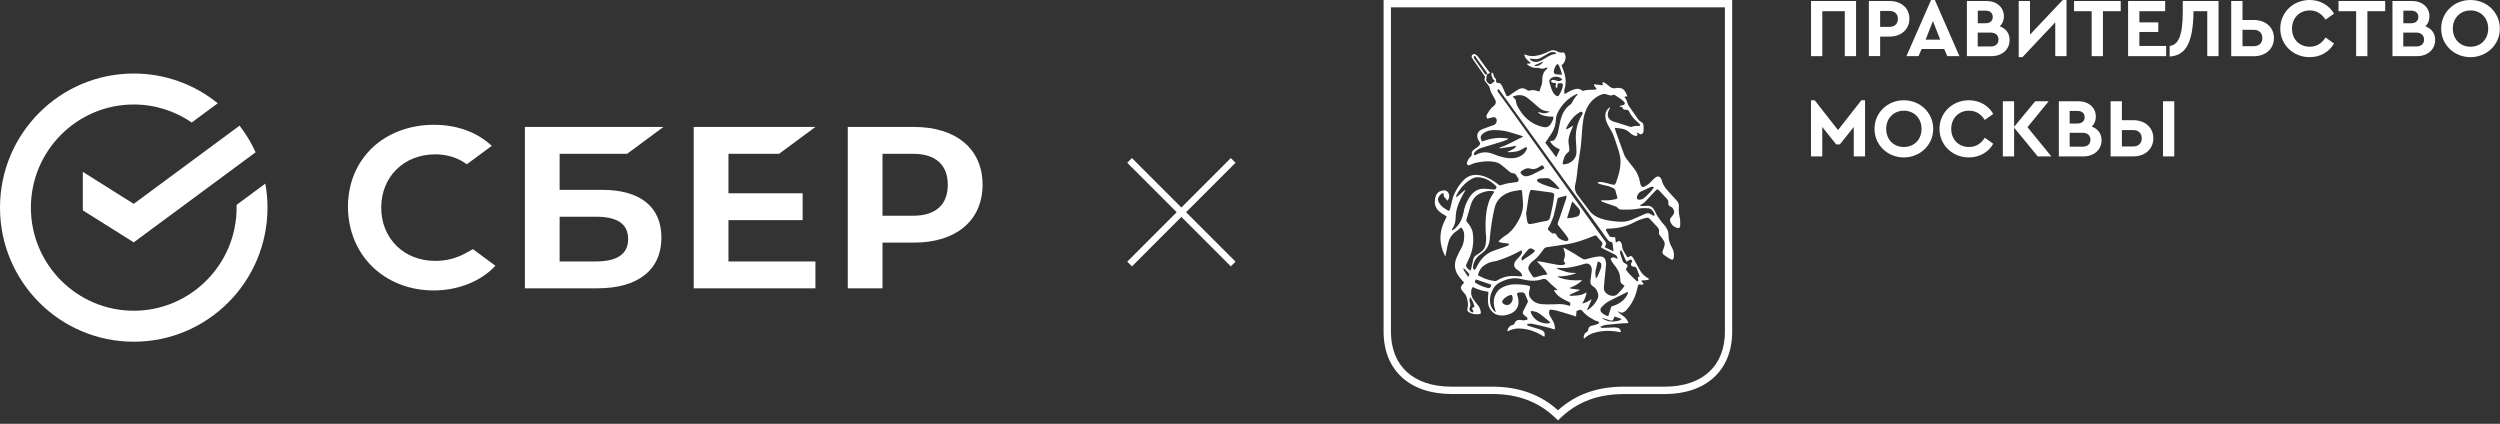 <svg width="407" height="69" viewBox="0 0 407 69" fill="none" xmlns="http://www.w3.org/2000/svg">
<rect x="0" y="0" width="407" height="69" fill="#333333" stroke="none"/>
<path d="M302.167 9.141H300.331V1.823H296.672V9.141H294.836V0.163H302.167V9.141Z" fill="white"/>
<path d="M310.851 3.055C310.851 4.778 309.506 5.96 307.62 5.96H306.086V9.129H304.25V0.163H307.62C309.506 0.163 310.851 1.307 310.851 3.055ZM306.086 1.785V4.375H307.62C308.475 4.375 308.978 3.847 308.978 3.068C308.978 2.288 308.475 1.785 307.62 1.785H306.086Z" fill="white"/>
<path d="M316.516 7.972H312.844L312.341 9.141H310.367L314.378 0H314.995L318.993 9.141H317.019L316.516 7.972ZM314.68 3.433L313.486 6.463H315.875L314.68 3.433Z" fill="white"/>
<path d="M327.165 6.5C327.165 8.047 325.957 9.141 324.21 9.141H320.211V0.163H323.392C325.052 0.163 326.234 1.182 326.234 2.665C326.234 3.332 325.995 3.872 325.568 4.287C326.548 4.64 327.165 5.407 327.165 6.5ZM321.984 1.735V3.784H323.254C324.021 3.784 324.423 3.357 324.423 2.753C324.423 2.15 324.021 1.735 323.254 1.735H321.984ZM325.354 6.438C325.354 5.746 324.876 5.306 324.071 5.306H321.971V7.569H324.071C324.876 7.569 325.354 7.142 325.354 6.438Z" fill="white"/>
<path d="M336.432 0V9.141H334.596V3.634L329.252 9.305H328.648V0.163H330.484V5.633L335.816 0L336.432 0Z" fill="white"/>
<path d="M345.239 1.823H342.359V9.141H340.523V1.823H337.656V0.163H345.251V1.823H345.239Z" fill="white"/>
<path d="M352.489 1.823H348.289V3.646H351.37V5.205H348.289V7.481H352.652V9.141H346.453V0.163H352.489V1.823Z" fill="white"/>
<path d="M361.178 0.163V9.141H359.342V1.823H357.104C357.054 7.594 355.482 9.04 353.219 9.204V7.481C354.665 7.305 355.356 5.759 355.356 1.823V0.163H361.191H361.178Z" fill="white"/>
<path d="M365.078 3.256H366.914C368.85 3.256 370.196 4.451 370.196 6.199C370.196 7.947 368.85 9.154 366.914 9.154H363.242V0.163H365.078V3.244V3.256ZM365.078 4.853V7.519H366.914C367.807 7.519 368.31 6.978 368.31 6.199C368.31 5.419 367.807 4.853 366.914 4.853H365.078Z" fill="white"/>
<path d="M379.978 2.226L378.595 3.206C377.992 2.251 377.149 1.698 376.03 1.698C374.358 1.698 373.138 2.917 373.138 4.665C373.138 6.413 374.358 7.607 376.03 7.607C377.162 7.607 378.004 7.054 378.595 6.099L379.978 7.079C379.199 8.45 377.753 9.305 376.005 9.305C373.339 9.305 371.227 7.293 371.227 4.652C371.227 2.012 373.339 0 376.017 0C377.74 0 379.186 0.855 379.978 2.226Z" fill="white"/>
<path d="M388.293 1.823H385.414V9.141H383.578V1.823H380.711V0.163H388.306V1.823H388.293Z" fill="white"/>
<path d="M396.446 6.5C396.446 8.047 395.239 9.141 393.491 9.141H389.492V0.163H392.673C394.333 0.163 395.515 1.182 395.515 2.665C395.515 3.332 395.276 3.872 394.849 4.287C395.83 4.64 396.446 5.407 396.446 6.5ZM391.265 1.735V3.784H392.535C393.302 3.784 393.705 3.357 393.705 2.753C393.705 2.15 393.302 1.735 392.535 1.735H391.265ZM394.635 6.438C394.635 5.746 394.157 5.306 393.352 5.306H391.253V7.569H393.352C394.157 7.569 394.635 7.142 394.635 6.438Z" fill="white"/>
<path d="M406.978 4.652C406.978 7.293 404.828 9.305 402.188 9.305C399.547 9.305 397.422 7.293 397.422 4.652C397.422 2.012 399.547 0 402.188 0C404.828 0 406.978 2.012 406.978 4.652ZM399.321 4.652C399.321 6.388 400.528 7.607 402.2 7.607C403.872 7.607 405.08 6.4 405.08 4.652C405.08 2.905 403.847 1.698 402.2 1.698C400.553 1.698 399.321 2.917 399.321 4.652Z" fill="white"/>
<path d="M303.63 16.323V25.464H301.794V20.673L299.531 23.503H298.927L296.664 20.673V25.464H294.828V16.323H295.432L299.229 21.176L303.027 16.323H303.63Z" fill="white"/>
<path d="M314.728 20.975C314.728 23.616 312.578 25.628 309.938 25.628C307.297 25.628 305.172 23.616 305.172 20.975C305.172 18.335 307.297 16.323 309.938 16.323C312.578 16.323 314.728 18.335 314.728 20.975ZM307.071 20.975C307.071 22.71 308.278 23.93 309.95 23.93C311.622 23.93 312.83 22.723 312.83 20.975C312.83 19.227 311.585 18.02 309.95 18.02C308.315 18.02 307.071 19.24 307.071 20.975Z" fill="white"/>
<path d="M324.502 18.548L323.119 19.529C322.515 18.573 321.672 18.02 320.553 18.02C318.881 18.02 317.661 19.24 317.661 20.988C317.661 22.736 318.881 23.93 320.553 23.93C321.685 23.93 322.528 23.377 323.119 22.421L324.502 23.402C323.722 24.773 322.276 25.628 320.528 25.628C317.862 25.628 315.75 23.616 315.75 20.975C315.75 18.335 317.862 16.323 320.541 16.323C322.263 16.323 323.709 17.178 324.502 18.548Z" fill="white"/>
<path d="M331.746 25.463L327.898 20.785V25.463H326.062V16.485H327.898V20.647L331.331 16.485H333.519L330.074 20.71L333.959 25.463H331.746Z" fill="white"/>
<path d="M342.133 22.822C342.133 24.369 340.926 25.463 339.178 25.463H335.18V16.485H338.361C340.021 16.485 341.203 17.503 341.203 18.987C341.203 19.654 340.964 20.194 340.536 20.609C341.517 20.961 342.133 21.728 342.133 22.822ZM336.94 18.057V20.106H338.21C338.977 20.106 339.379 19.679 339.379 19.075C339.379 18.472 338.977 18.057 338.21 18.057H336.94ZM340.323 22.747C340.323 22.055 339.845 21.615 339.04 21.615H336.94V23.878H339.04C339.845 23.878 340.323 23.451 340.323 22.747Z" fill="white"/>
<path d="M345.445 19.566H347.281C349.217 19.566 350.563 20.76 350.563 22.508C350.563 24.256 349.217 25.463 347.281 25.463H343.609V16.485H345.445V19.566ZM345.445 21.175V23.841H347.281C348.174 23.841 348.677 23.3 348.677 22.52C348.677 21.741 348.174 21.175 347.281 21.175H345.445ZM353.971 25.463H352.135V16.485H353.971V25.463Z" fill="white"/>
<path d="M225.25 53.994C225.25 60.256 229.488 64.141 236.29 64.141H242.892C247.054 64.141 250.386 65.374 253.089 67.913L253.643 68.442L254.196 67.913C256.874 65.386 260.206 64.154 264.381 64.154H270.995C277.785 64.154 281.998 60.268 281.998 54.006V0H225.25V53.994ZM226.445 1.195H280.816V53.994C280.816 59.602 277.144 62.947 271.008 62.947H264.394C260.03 62.947 256.51 64.204 253.643 66.794C250.763 64.204 247.242 62.947 242.892 62.947H236.29C230.129 62.947 226.445 59.602 226.445 53.994V1.195Z" fill="white"/>
<path d="M273.557 35.873C273.406 35.144 273.23 34.414 273.318 33.66C273.369 33.207 273.192 32.88 272.891 32.566C272.438 32.088 271.985 31.598 271.545 31.095C271.105 30.592 270.703 30.076 270.552 29.397C270.527 29.284 270.476 29.184 270.426 29.083C270.225 28.731 269.923 28.63 269.584 28.844C269.332 29.008 269.106 29.234 268.905 29.46C268.565 29.863 268.175 30.164 267.71 30.378C267.433 30.504 267.27 30.454 267.132 30.164C267.069 30.014 267.019 29.85 266.993 29.674C266.855 28.869 266.553 28.14 266.063 27.474C265.849 27.197 265.61 26.933 265.409 26.644C265.044 26.141 264.592 25.713 264.391 25.11C263.976 23.928 263.535 22.758 263.108 21.576C263.02 21.35 262.957 21.111 262.869 20.809C263.171 20.834 263.397 20.847 263.623 20.885C264.139 20.96 264.655 21.048 265.082 21.388C265.296 21.551 265.484 21.752 265.698 21.891C265.874 22.004 266.063 22.092 266.264 22.13C266.365 22.155 266.516 22.092 266.591 22.004C266.629 21.966 266.541 21.815 266.503 21.715C266.49 21.664 266.465 21.627 266.453 21.576C266.604 21.601 266.704 21.664 266.805 21.74C267.056 21.916 267.232 21.916 267.433 21.689C267.534 21.576 267.572 21.388 267.584 21.237C267.597 20.973 267.572 20.709 267.559 20.445C267.547 20.168 267.433 19.967 267.169 19.841C267.006 19.753 266.842 19.615 266.729 19.464C266.189 18.722 265.673 17.967 265.158 17.213C265.07 17.075 264.982 16.924 264.944 16.76C264.856 16.446 264.768 16.144 264.516 15.905C264.491 15.88 264.491 15.805 264.479 15.742C264.629 15.717 264.768 15.704 264.944 15.679C264.793 15.364 264.692 15.063 264.516 14.811C264.391 14.623 264.177 14.447 263.976 14.384C263.712 14.308 263.41 14.283 263.146 14.333C262.618 14.459 262.228 14.296 261.851 13.931C261.637 13.73 261.385 13.579 261.134 13.415C261.083 13.378 260.983 13.39 260.882 13.39C260.907 13.566 260.92 13.692 260.945 13.893C260.442 13.831 259.977 13.768 259.499 13.717C259.474 14.095 259.851 14.208 259.927 14.535C259.788 14.56 259.675 14.598 259.562 14.598C258.958 14.623 258.355 14.598 257.764 14.774C257.676 14.799 257.55 14.736 257.462 14.673C257.173 14.459 256.859 14.409 256.506 14.497C255.978 14.623 255.501 14.849 255.048 15.138C254.96 15.188 254.859 15.226 254.683 15.302C254.683 15 254.633 14.761 254.683 14.572C254.985 13.654 254.935 12.736 254.658 11.831C254.545 11.441 254.369 11.077 254.218 10.674C254.243 10.637 254.281 10.574 254.331 10.536C254.708 10.222 254.859 9.794 254.884 9.341C254.897 9.103 254.796 8.838 254.683 8.637C254.583 8.449 254.344 8.587 254.168 8.562C253.979 8.537 253.765 8.512 253.614 8.411C253.124 8.109 252.634 8.109 252.131 8.373C251.502 8.7 250.848 8.952 250.144 9.065C249.628 9.153 249.113 9.178 248.597 8.989C248.459 8.939 248.321 8.914 248.132 8.864C248.295 9.53 248.736 9.895 249.201 10.222C249.05 10.498 248.773 10.222 248.622 10.398C248.622 10.435 248.622 10.473 248.622 10.486C249.063 10.863 249.565 11.089 250.169 11.052C250.307 11.052 250.446 11.052 250.571 11.089C250.924 11.203 251.25 11.24 251.59 11.064C251.703 11.014 251.816 10.951 251.917 11.039C251.917 11.077 251.929 11.089 251.917 11.102C251.892 11.14 251.879 11.177 251.854 11.203C251.263 11.668 251.074 12.309 251.074 13.038C251.074 13.415 251.037 13.793 250.848 14.145C250.785 14.283 250.773 14.447 250.722 14.585C250.697 14.685 250.659 14.786 250.609 14.899C250.307 14.824 250.031 14.723 249.767 14.685C249.578 14.66 249.364 14.648 249.188 14.711C248.949 14.799 248.773 14.774 248.56 14.623C248.119 14.321 247.642 14.283 247.164 14.572C246.862 14.748 246.573 14.962 246.284 15.151C246.057 15.302 245.856 15.478 245.63 15.603C245.479 15.691 245.29 15.717 245.202 15.503C245.014 15.088 244.838 14.66 244.649 14.233C244.485 13.881 244.36 13.478 243.844 13.504C243.643 13.504 243.555 13.365 243.555 13.164C243.555 13.051 243.58 12.9 243.517 12.85C243.253 12.636 243.178 12.347 243.102 12.045C243.065 11.894 242.977 11.793 242.826 11.856C242.826 12.032 242.813 12.196 242.813 12.259C242.914 12.51 242.977 12.699 243.065 12.925C243.052 12.925 243.102 12.925 243.153 12.95C243.341 13.013 243.366 13.164 243.241 13.277C243.09 13.441 242.901 13.579 242.713 13.68C242.637 13.717 242.436 13.68 242.373 13.617C242.134 13.365 241.782 13.139 242.021 12.686C241.933 12.259 242.134 12.032 242.524 11.907C242.536 11.907 242.549 11.856 242.562 11.844C242.436 11.68 242.298 11.517 242.172 11.353C241.656 10.649 241.153 9.932 240.625 9.228C240.525 9.09 240.374 8.964 240.223 8.864C240.034 8.75 239.808 8.801 239.682 8.939C239.531 9.103 239.569 9.279 239.657 9.442C239.72 9.568 239.808 9.681 239.883 9.794C240.462 10.624 241.04 11.454 241.631 12.284C241.719 12.41 241.82 12.548 241.732 12.699C241.593 12.925 241.681 13.101 241.82 13.277C241.958 13.453 242.122 13.617 242.247 13.805C242.373 13.994 242.524 14.183 242.549 14.384C242.625 14.836 242.838 15.201 243.052 15.578C243.178 15.78 243.291 15.993 243.404 16.207C243.605 16.584 243.555 16.911 243.241 17.2C243.052 17.376 242.838 17.527 242.687 17.716C242.461 18.005 242.26 18.307 242.084 18.621C241.971 18.822 241.92 19.074 242.147 19.313C242.411 19.25 242.687 19.2 242.951 19.112C243.379 18.961 243.744 19.275 243.656 19.753C243.605 20.042 243.454 20.281 243.153 20.382C243.002 20.432 242.851 20.457 242.713 20.52C242.197 20.709 241.681 20.885 241.178 21.098C240.386 21.451 240.349 22.368 240.738 22.884C241.078 23.324 241.015 23.563 240.575 23.915C240.374 24.078 240.16 24.204 239.959 24.355C239.72 24.531 239.556 24.758 239.607 25.072C239.632 25.261 239.544 25.386 239.406 25.512C239.141 25.751 238.965 26.053 238.852 26.392C238.789 26.568 238.802 26.719 238.94 26.857C239.079 26.983 239.204 26.895 239.33 26.845C239.632 26.732 239.921 26.568 240.235 26.505C240.99 26.354 241.757 26.229 242.536 26.266C243.178 26.304 243.806 26.392 244.335 26.782C244.737 27.084 245.114 27.423 245.504 27.75C245.667 27.889 245.818 28.039 246.007 28.127C246.221 28.228 246.497 28.19 246.673 28.316C246.849 28.442 246.937 28.706 247.063 28.894L247.088 28.92C247.264 29.07 247.252 29.272 247.189 29.46C247.139 29.649 246.963 29.624 246.812 29.649C245.982 29.75 245.165 29.863 244.372 30.139C244.221 30.19 244.108 30.177 243.983 30.076C243.781 29.913 243.568 29.75 243.341 29.599C242.474 29.008 241.543 28.555 240.462 28.48C239.682 28.429 238.991 28.668 238.412 29.196C237.708 29.837 237.23 30.617 236.815 31.46C236.614 31.862 236.476 32.289 236.388 32.73C236.3 33.182 236.174 33.635 236.048 34.075C235.973 34.327 235.872 34.377 235.684 34.251C235.206 33.949 234.715 33.685 234.388 33.182C233.986 32.553 233.973 32.227 234.602 31.598C234.69 31.51 234.828 31.472 234.967 31.409C235.067 31.673 234.967 31.937 235.181 32.126C235.357 32.277 235.482 32.491 235.621 32.679C236.111 32.214 236.01 31.346 235.457 31.07C235.344 31.02 235.206 30.982 235.093 30.994C234.388 31.057 233.911 31.296 233.697 32.076C233.445 33.006 233.596 33.874 234.414 34.515C234.678 34.729 234.967 34.892 235.256 35.068C235.533 35.219 235.545 35.244 235.407 35.521C235.382 35.584 235.331 35.647 235.306 35.71C234.439 37.332 234.237 39.017 234.866 40.764C234.979 41.079 235.13 41.393 235.294 41.783C235.445 41.041 235.57 40.412 235.709 39.784C235.897 38.929 236.275 38.199 237.029 37.696C237.268 37.533 237.494 37.332 237.721 37.143C237.771 37.105 237.846 37.08 237.922 37.042C238.161 37.369 238.349 37.709 238.362 38.086C238.412 38.878 238.312 39.658 237.909 40.375C237.633 40.878 237.368 41.393 237.142 41.921C236.664 43.015 236.803 44.072 237.519 45.027C237.771 45.367 238.06 45.656 238.349 46.008C238.249 46.134 238.11 46.285 237.997 46.435C237.783 46.712 237.783 46.964 237.985 47.253C238.073 47.379 238.198 47.479 238.286 47.605C238.437 47.806 238.638 47.995 238.714 48.234C238.915 48.85 239.091 49.466 238.915 50.132C238.84 50.396 238.865 50.673 239.141 50.837C239.657 51.138 240.223 51.214 240.814 51.138C241.078 51.1 241.103 51.038 241.065 50.761C241.015 50.409 240.902 50.082 240.676 49.793C240.399 49.441 240.122 49.089 239.858 48.724C239.431 48.133 239.38 47.291 239.745 46.725C240.55 47.127 241.392 47.379 242.298 47.504C242.298 47.617 242.298 47.693 242.298 47.756C242.235 48.297 242.21 48.85 242.272 49.403C242.348 50.195 242.989 51.013 243.706 51.239C244.536 51.49 245.328 51.352 246.082 50.987C246.849 50.61 247.34 49.856 247.189 48.774C247.139 48.46 247.051 48.158 246.963 47.806C247.139 47.555 247.44 47.617 247.717 47.592C247.994 47.567 248.207 47.693 248.321 47.969C248.446 48.284 248.56 48.598 248.698 48.9C248.773 49.063 248.748 49.177 248.66 49.328C248.421 49.755 248.22 50.208 247.981 50.648C247.843 50.912 247.918 51.113 248.107 51.289C248.245 51.415 248.396 51.503 248.534 51.629C248.773 51.842 248.748 52.044 248.434 52.106C248.17 52.169 247.868 52.169 247.604 52.106C247.114 52.006 246.787 52.157 246.573 52.609C246.51 52.748 246.435 52.873 246.246 52.911C245.806 52.987 245.579 53.301 245.429 53.691C245.403 53.754 245.429 53.842 245.429 53.942C245.617 53.854 245.743 53.791 245.881 53.741C246.787 53.377 247.705 53.439 248.622 53.628C249.578 53.829 250.458 54.231 251.288 54.76C251.326 54.785 251.389 54.785 251.452 54.797C251.54 54.357 251.477 53.993 251.049 53.791C250.936 53.741 250.835 53.666 250.71 53.628C250.131 53.439 249.553 53.276 248.974 53.1C248.811 53.05 248.635 53.037 248.597 52.773C248.949 52.672 249.301 52.672 249.628 52.748C250.509 52.936 251.376 53.163 252.256 53.377C252.52 53.439 252.784 53.553 253.074 53.641C253.099 53.54 253.149 53.465 253.149 53.389C253.099 52.999 253.036 52.609 252.822 52.27C252.659 52.006 252.52 51.729 252.357 51.465C252.156 51.138 252.131 50.811 252.282 50.422C253.023 50.384 253.702 50.66 254.407 50.849C255.123 51.038 255.815 51.289 256.582 51.528C256.607 51.201 256.632 50.912 256.657 50.635C256.771 50.585 256.884 50.547 256.984 50.51C257.374 50.371 257.374 50.371 257.663 50.698C258.154 51.251 258.732 51.679 259.373 51.993C259.436 52.056 259.499 52.106 259.587 52.144C259.65 52.169 259.725 52.182 259.788 52.207C259.914 52.257 260.052 52.295 260.178 52.345C260.379 52.446 260.392 52.597 260.153 52.723C259.914 52.848 259.637 52.936 259.373 52.974C258.87 53.037 258.606 53.263 258.556 53.691C258.531 53.829 258.506 53.955 258.342 54.03C257.953 54.219 257.839 54.558 257.814 54.91C257.814 54.973 257.852 55.036 257.89 55.124C258.041 54.998 258.141 54.91 258.254 54.822C258.996 54.257 259.889 54.03 260.819 53.917C261.788 53.804 262.756 53.879 263.712 54.068C263.762 54.068 263.812 54.068 263.888 54.056C263.837 53.653 263.661 53.389 263.183 53.339C263.058 53.326 262.932 53.288 262.806 53.301C262.203 53.326 261.599 53.351 260.995 53.377C260.832 53.377 260.656 53.427 260.543 53.213C260.845 53.037 261.172 52.924 261.511 52.886C262.404 52.785 263.297 52.71 264.202 52.635C264.479 52.609 264.755 52.622 265.057 52.609C265.057 52.521 265.082 52.433 265.057 52.383C264.881 52.081 264.705 51.779 264.391 51.553C264.152 51.39 263.938 51.188 263.699 51.025C263.548 50.912 263.435 50.786 263.372 50.635C263.435 50.673 263.485 50.711 263.548 50.748C263.934 50.975 264.294 50.933 264.629 50.623C264.629 50.623 264.73 50.522 264.78 50.472C265.711 49.441 266.289 48.246 266.566 46.888C266.604 46.687 266.679 46.498 266.742 46.322C267.056 46.285 267.345 46.461 267.572 46.247C267.547 45.983 267.169 45.958 267.257 45.656C267.672 45.606 268.1 45.694 268.515 45.442C268.439 45.379 268.389 45.342 268.326 45.304C267.76 44.989 267.295 44.562 266.981 43.996C266.629 43.367 266.302 42.739 265.95 42.11C265.686 41.62 265.497 41.582 265.07 41.871C265.057 41.884 265.019 41.871 264.919 41.871C264.73 41.544 264.504 41.192 264.302 40.827C264.164 40.576 264.089 40.324 264.076 40.023C264.076 39.809 263.976 39.583 263.85 39.407C263.712 39.193 263.573 39.193 263.347 39.331C263.271 39.381 263.183 39.419 263.058 39.495C263.02 39.18 262.982 38.916 262.944 38.602C262.756 38.602 262.58 38.602 262.416 38.602C262.228 38.614 262.089 38.539 261.989 38.388C261.825 38.124 261.662 37.86 261.511 37.596C261.385 37.37 261.448 37.256 261.712 37.219C261.763 37.219 261.825 37.219 261.876 37.219C263.359 37.193 264.78 36.879 266.088 36.175C266.654 35.873 267.245 35.659 267.861 35.496C268.112 35.433 268.364 35.408 268.565 35.622C268.993 36.074 269.42 36.527 269.835 36.98C270.036 37.206 270.15 37.47 270.087 37.797C270.036 38.048 270.15 38.25 270.326 38.438C270.514 38.652 270.678 38.916 270.841 39.155C271.042 39.457 271.055 39.784 270.942 40.123C270.866 40.337 270.816 40.551 270.715 40.764C270.577 41.079 270.652 41.33 270.904 41.506C271.256 41.758 271.621 42.009 271.998 42.211C272.287 42.361 272.451 42.248 272.488 41.934C272.551 41.381 272.513 40.84 272.212 40.337C271.834 39.708 271.633 39.029 271.633 38.287C271.633 37.583 271.319 37.03 270.854 36.527C270.489 36.137 270.187 35.697 269.885 35.257C269.684 34.968 269.559 34.628 269.395 34.327C269.118 33.836 268.779 33.446 268.138 33.509C267.848 33.534 267.547 33.534 267.257 33.534C267.182 33.534 267.107 33.484 267.019 33.459C267.019 33.434 267.019 33.396 267.006 33.371C267.559 33.207 267.886 32.78 268.251 32.39C268.678 31.925 269.106 31.46 269.559 31.007C269.785 30.768 269.848 30.781 270.087 30.994C270.162 31.057 270.225 31.133 270.288 31.208C270.627 31.573 270.954 31.937 271.306 32.289C271.52 32.503 271.646 32.717 271.608 33.031C271.57 33.346 271.721 33.559 272.036 33.673C272.149 33.71 272.262 33.798 272.325 33.899C272.664 34.44 272.639 34.729 272.199 35.219C272.161 35.257 272.124 35.307 272.086 35.345C271.822 35.596 271.834 35.886 271.973 36.2C272.174 36.628 272.488 36.929 272.941 37.08C273.306 37.206 273.494 37.13 273.532 36.753C273.57 36.439 273.557 36.099 273.494 35.798L273.557 35.873ZM241.719 11.995C241.178 11.215 240.625 10.423 240.085 9.643C239.984 9.505 239.795 9.304 239.984 9.165C240.21 9.002 240.261 9.316 240.349 9.442C240.877 10.171 241.405 10.901 241.933 11.63C242.021 11.756 242.084 11.907 242.172 12.057C241.933 12.183 241.82 12.133 241.732 11.995H241.719ZM257.198 18.269C257.336 18.181 257.5 18.143 257.613 18.294C257.714 18.42 257.638 18.558 257.563 18.684C256.758 19.967 256.456 21.375 256.557 22.871C256.594 23.488 256.645 24.104 256.645 24.72C256.645 25.625 256.154 26.216 255.362 26.581C255.136 26.681 254.884 26.732 254.633 26.769C254.469 26.794 254.369 26.694 254.407 26.518C254.545 25.877 254.696 25.248 255.249 24.82C255.475 24.644 255.526 24.456 255.488 24.192C255.438 23.877 255.4 23.55 255.362 23.236C255.299 22.758 255.413 22.305 255.551 21.865C255.677 21.438 255.89 21.035 256.054 20.621C256.079 20.57 256.092 20.52 256.117 20.47C255.702 20.608 255.425 20.96 254.96 21.035C254.972 20.935 254.972 20.86 254.998 20.809C255.35 20.105 255.79 19.439 256.343 18.885C256.594 18.646 256.896 18.458 257.185 18.269H257.198ZM256.72 15.289C256.72 15.289 256.771 15.289 256.833 15.314C256.796 15.39 256.771 15.465 256.733 15.515C256.418 15.83 256.18 16.182 255.991 16.584C255.928 16.735 255.827 16.899 255.702 16.987C254.859 17.552 254.394 18.382 254.117 19.313C253.891 20.092 253.803 20.91 253.602 21.702C253.514 22.029 253.35 22.356 253.162 22.645C253.011 22.884 252.722 22.985 252.344 22.947C252.52 23.349 252.772 23.601 253.049 23.814C253.313 24.028 253.64 24.166 253.941 24.343C253.753 24.732 253.564 25.147 253.35 25.6C252.722 24.77 252.131 23.978 251.577 23.236C251.955 22.683 252.294 22.192 252.621 21.677C253.049 20.998 253.275 20.243 253.3 19.439C253.313 19.049 253.426 18.697 253.589 18.345C254.268 16.949 255.337 15.943 256.733 15.277L256.72 15.289ZM252.961 13.478C253.313 13.478 253.363 13.541 253.275 13.881C253.225 14.082 253.174 14.245 253.501 14.308C253.539 14.069 253.564 13.831 253.602 13.592C254.419 13.453 254.557 13.592 254.356 14.308C254.243 14.711 254.054 15.088 253.841 15.453C253.69 15.729 253.552 15.717 253.287 15.541C252.86 15.239 252.684 14.774 252.52 14.308C252.407 14.007 252.357 13.68 252.244 13.378C252.168 13.152 252.244 13.001 252.382 12.85C252.873 12.334 253.866 12.372 254.331 12.925C254.092 13.214 253.715 13.277 253.363 13.126C253.187 13.051 252.998 13.001 252.81 13.001C252.696 13.001 252.583 13.114 252.47 13.177C252.596 13.428 252.759 13.491 252.973 13.491L252.961 13.478ZM253.778 10.637C253.916 10.913 254.017 11.203 254.117 11.492C254.18 11.693 254.231 11.907 254.293 12.171C253.916 12.146 253.64 12.133 253.363 12.108C253.049 12.07 252.923 11.894 252.961 11.58C253.011 11.228 253.137 10.901 253.35 10.611C253.526 10.373 253.64 10.373 253.778 10.637ZM249.842 10.737C249.842 10.737 249.817 10.674 249.804 10.637C250.27 10.435 250.735 10.222 251.25 10.008C250.949 10.536 250.383 10.813 249.842 10.737ZM251.665 9.429C251.213 9.681 250.785 9.983 250.257 10.071C249.867 10.134 249.528 10.021 249.213 9.819C249.151 9.769 249.113 9.681 249.025 9.543C249.314 9.568 249.54 9.58 249.754 9.606C250.182 9.668 250.559 9.593 250.924 9.367C251.351 9.115 251.779 8.864 252.194 8.625C252.508 8.449 252.835 8.424 253.174 8.537C253.237 8.562 253.287 8.625 253.363 8.688C253.313 8.738 253.275 8.788 253.25 8.788C252.646 8.813 252.156 9.14 251.653 9.417L251.665 9.429ZM248.585 15.88C249.075 16.232 249.528 16.634 249.98 17.037C250.408 17.414 250.798 17.817 251.351 17.992C251.628 18.081 251.929 18.106 252.294 18.169C251.955 18.37 251.628 18.458 251.326 18.433C250.999 18.42 250.685 18.294 250.345 18.206C250.622 18.697 251.665 19.036 252.873 18.986C252.873 19.112 252.91 19.262 252.873 19.376C252.747 19.665 252.608 19.967 252.432 20.231C252.131 20.671 251.703 20.797 251.175 20.671C249.188 20.206 247.868 18.948 246.988 17.175C246.9 16.999 246.849 16.811 246.824 16.609C246.787 16.333 246.711 16.094 246.447 15.943C246.384 15.905 246.359 15.817 246.284 15.717C247.126 15.39 247.893 15.39 248.597 15.88H248.585ZM245.743 25.763C244.787 25.688 243.907 25.399 243.027 25.047C242.059 24.669 241.103 24.72 240.185 25.248C240.147 25.273 240.11 25.273 240.059 25.298C239.883 25.11 239.946 24.946 240.085 24.783C240.399 24.418 240.789 24.192 241.241 24.053C242.373 23.714 243.505 23.374 244.624 23.022C244.85 22.947 245.076 22.859 245.29 22.771C245.378 22.733 245.441 22.67 245.592 22.57C244.058 22.305 242.675 22.494 241.292 23.035C240.914 22.393 240.977 22.079 241.543 21.664C242.046 21.3 242.625 21.186 243.215 21.174C244.045 21.174 244.875 21.262 245.68 21.488C246.409 21.702 247.126 21.928 247.855 22.155C247.881 22.155 247.893 22.192 247.931 22.23C247.73 22.469 247.415 22.482 247.176 22.632C246.937 22.783 246.673 22.896 246.422 23.022C246.158 23.161 245.894 23.286 245.63 23.412C245.378 23.538 245.127 23.651 244.863 23.764C244.599 23.865 244.309 23.953 244.045 24.091C244.272 24.204 244.485 24.091 244.699 24.066C244.938 24.028 245.177 24.003 245.416 23.978C245.655 23.94 245.894 23.915 246.12 23.865C246.346 23.827 246.573 23.764 246.824 23.714C246.699 24.116 246.447 24.28 245.429 24.707C245.491 24.745 245.542 24.783 245.579 24.783C246.346 24.758 247.101 24.72 247.78 24.292C247.956 24.179 248.145 24.078 248.333 23.991C248.396 23.965 248.522 23.965 248.56 24.003C248.597 24.053 248.61 24.166 248.585 24.229C248.409 24.657 248.132 25.021 247.755 25.273C247.151 25.675 246.485 25.814 245.755 25.751L245.743 25.763ZM253.715 36.728C254.092 37.193 254.482 37.671 254.847 38.136C254.998 38.338 255.148 38.539 255.274 38.765C255.324 38.866 255.362 39.042 255.299 39.105C255.224 39.193 255.06 39.281 254.947 39.256C254.331 39.13 253.74 38.916 253.426 38.312C253.3 38.074 253.162 37.935 252.86 38.011C252.797 38.023 252.696 37.986 252.634 37.948C252.445 37.797 252.269 37.633 252.093 37.483C251.967 37.37 251.942 37.256 252.03 37.118C252.156 36.917 252.294 36.716 252.382 36.502C252.596 35.999 252.835 35.508 252.973 34.98C253.212 34.088 253.388 33.182 253.602 32.227C254.017 32.113 254.482 31.988 255.023 31.837C254.998 32.038 255.023 32.189 254.972 32.327C254.658 33.27 254.331 34.213 254.017 35.156C253.891 35.508 253.765 35.873 253.64 36.225C253.564 36.414 253.589 36.577 253.715 36.741V36.728ZM255.123 35.508C255.387 34.628 255.664 33.761 255.941 32.818C256.066 32.918 256.142 32.968 256.205 33.031C256.494 33.346 256.796 33.673 257.072 34C257.336 34.301 257.248 34.955 256.934 35.169C256.67 35.345 255.501 35.571 255.111 35.508H255.123ZM247.076 43.971C247.378 44.16 247.629 44.361 247.755 44.7C247.793 44.788 247.793 44.889 247.805 44.989C247.302 44.964 246.849 44.952 246.409 44.939C245.441 44.901 244.548 45.153 243.718 45.668C243.618 45.731 243.48 45.769 243.366 45.757C242.65 45.656 241.958 45.492 241.317 45.166C241.078 45.04 240.839 44.939 240.613 44.826C240.663 44.398 241.015 43.707 241.329 43.443C241.87 42.978 242.474 42.651 243.215 42.563C243.643 42.512 244.058 42.336 244.473 42.198C245.517 41.846 246.51 41.393 247.466 40.852C247.516 40.827 247.566 40.815 247.629 40.802C247.654 40.802 247.679 40.802 247.742 40.815C247.868 41.167 247.642 41.418 247.466 41.67C247.277 41.921 247.038 42.11 246.837 42.349C246.321 42.965 246.397 43.543 247.088 43.971H247.076ZM247.855 41.745C248.119 41.431 248.384 41.129 248.635 40.802C248.974 40.375 249.201 40.324 249.666 40.626C249.729 40.664 249.779 40.714 249.83 40.752C249.842 40.764 249.855 40.802 249.88 40.865C249.339 41.557 248.459 41.833 247.83 42.449C247.642 42.11 247.654 41.972 247.868 41.733L247.855 41.745ZM249.603 36.401C248.811 36.577 248.673 36.502 248.572 35.684C248.534 35.42 248.509 35.156 248.472 34.892C248.459 34.892 248.446 34.892 248.434 34.892C248.572 33.949 248.71 33.006 248.861 32.063C248.912 31.774 248.974 31.485 249.063 31.208C249.138 30.931 249.201 30.894 249.49 30.931C250.509 31.057 251.527 31.195 252.533 31.334C252.634 31.346 252.722 31.397 252.81 31.422C252.973 31.485 253.036 31.585 253.023 31.774C252.898 33.006 252.634 34.213 252.344 35.408C252.269 35.735 252.093 35.898 251.753 35.961C251.037 36.087 250.32 36.238 249.616 36.401H249.603ZM253.69 30.793C252.659 30.479 251.59 30.265 250.622 29.75C250.446 29.661 250.219 29.586 250.232 29.36C250.232 29.121 250.509 29.07 250.685 29.058C251.125 29.008 251.577 29.008 252.03 29.008C252.118 29.008 252.219 29.07 252.294 29.121C252.91 29.548 253.401 30.102 253.891 30.73C253.778 30.768 253.74 30.793 253.702 30.781L253.69 30.793ZM251.037 27.624C250.521 27.889 250.018 28.152 249.49 28.404C249.226 28.53 248.937 28.618 248.648 28.681C248.258 28.769 247.931 28.605 247.667 28.329C247.503 28.152 247.503 28.002 247.679 27.863C248.094 27.536 248.585 27.285 249.113 27.448C249.628 27.612 250.056 27.511 250.471 27.247C250.546 27.197 250.609 27.159 250.685 27.109C251.112 26.82 251.175 26.832 251.439 27.386C251.288 27.474 251.162 27.561 251.024 27.637L251.037 27.624ZM238.224 34.704C238.047 35.76 237.545 36.628 236.74 37.319C236.652 37.395 236.539 37.445 236.451 37.495C236.425 37.47 236.4 37.432 236.375 37.407C236.4 37.344 236.413 37.269 236.451 37.219C236.828 36.69 236.966 36.087 236.979 35.458C237.004 34.352 237.318 33.321 237.809 32.352C238.047 31.875 238.312 31.422 238.601 30.906C238.488 30.969 238.412 30.994 238.349 31.045C238.022 31.334 237.695 31.623 237.368 31.9C237.293 31.962 237.192 32.013 237.054 32.088C237.054 31.975 237.029 31.912 237.054 31.875C237.67 30.705 238.475 29.712 239.67 29.083C239.996 28.907 240.336 28.831 240.688 28.857C241.807 28.932 242.725 29.473 243.505 30.252C243.605 30.353 243.681 30.466 243.593 30.63C243.505 30.793 243.392 30.881 243.19 30.856C242.725 30.806 242.272 30.768 241.807 30.73C240.575 30.63 239.758 31.258 239.141 32.252C238.676 33.006 238.387 33.824 238.249 34.691L238.224 34.704ZM239.028 45.078C238.714 44.612 238.4 44.235 238.211 43.757C238.236 43.732 238.274 43.707 238.299 43.682C238.4 43.77 238.5 43.845 238.588 43.933C238.739 44.097 238.89 44.273 239.041 44.424C239.267 44.663 239.267 44.663 239.016 45.065L239.028 45.078ZM240.047 49.981C239.908 50.032 239.795 50.057 239.695 50.095C239.594 50.308 239.77 50.422 239.833 50.572C239.871 50.648 239.846 50.748 239.858 50.849C239.758 50.837 239.644 50.849 239.556 50.799C239.217 50.585 239.141 50.384 239.292 50.019C239.38 49.793 239.418 49.579 239.33 49.328C239.192 48.925 239.217 48.661 239.33 48.397C239.544 48.548 239.984 49.478 240.047 49.981ZM239.443 44.046C239.053 43.883 238.802 43.657 238.676 43.317C238.638 43.217 238.714 43.053 238.764 42.927C238.965 42.475 239.204 42.047 239.38 41.582C239.82 40.425 239.934 39.218 239.783 38.011C239.695 37.319 239.33 36.716 238.865 36.188C238.739 36.049 238.676 35.923 238.739 35.735C238.991 34.917 239.217 34.088 239.468 33.27C239.795 32.214 240.512 31.56 241.568 31.258C242.034 31.12 242.499 31.032 242.989 31.108C243.065 31.108 243.14 31.158 243.266 31.195C243.203 31.309 243.165 31.409 243.102 31.497C242.448 32.39 242.159 33.409 241.996 34.477C241.857 35.395 241.832 36.326 241.857 37.256C241.857 37.621 241.87 37.986 241.92 38.35C241.983 38.816 241.92 39.281 241.87 39.733C241.807 40.274 241.543 40.689 241.116 41.003C240.877 41.192 240.613 41.368 240.349 41.532C240.072 41.708 239.896 41.947 239.833 42.273C239.72 42.839 239.582 43.392 239.443 44.034V44.046ZM239.934 43.87C239.858 43.82 239.795 43.657 239.795 43.556C239.858 42.626 240.286 41.909 241.053 41.381C241.895 40.802 242.436 40.035 242.524 38.992C242.675 37.256 242.914 35.521 243.329 33.824C243.605 32.717 244.297 31.937 245.328 31.46C245.994 31.145 246.699 31.07 247.415 30.944C247.717 30.894 247.78 30.969 247.805 31.284C247.843 31.812 247.881 32.352 247.931 32.88C248.057 34.264 247.541 35.446 246.812 36.565C246.346 37.269 245.831 37.898 245.089 38.338C244.8 38.514 244.548 38.74 244.284 38.954C244.184 39.042 244.096 39.155 243.945 39.319C244.523 39.62 245.089 39.57 245.605 39.645C245.693 39.834 245.605 39.935 245.466 39.998C245.165 40.111 244.863 40.236 244.561 40.337C244.033 40.526 243.492 40.676 242.977 40.89C241.945 41.318 241.191 42.047 240.65 43.003C240.525 43.242 240.386 43.468 240.261 43.707C240.185 43.833 240.085 43.971 239.934 43.883V43.87ZM242.172 46.876C241.505 46.712 240.864 46.448 240.273 46.083C240.047 45.945 240.047 45.87 240.273 45.492C241.103 45.769 241.945 46.058 242.788 46.347C242.763 46.737 242.524 46.964 242.184 46.876H242.172ZM245.667 49.592C245.328 49.768 244.712 49.579 244.574 49.227C244.536 49.139 244.561 48.988 244.611 48.913C244.737 48.749 244.875 48.586 245.039 48.46C245.341 48.234 245.68 48.058 246.082 47.995C246.472 48.586 246.208 49.302 245.667 49.592ZM252.407 52.534C252.055 52.773 251.1 52.647 250.433 52.295C249.779 51.943 249.213 51.188 249.201 50.623C249.716 50.66 250.207 50.761 250.622 51.05C251.087 51.377 251.502 51.742 251.942 52.094C252.105 52.22 252.244 52.37 252.407 52.521V52.534ZM255.614 49.793C255.526 49.78 255.425 49.768 255.337 49.742C254.847 49.592 254.356 49.491 253.841 49.504C253.174 49.529 252.52 49.579 251.854 49.554C251.326 49.529 250.785 49.554 250.27 49.365C249.792 49.189 249.415 48.888 249.125 48.472C248.824 48.032 248.874 47.555 249.037 47.089C249.163 46.7 249.138 46.574 248.736 46.486C248.333 46.398 247.931 46.322 247.528 46.31C246.799 46.285 246.057 46.247 245.353 46.473C244.699 46.674 244.096 46.976 243.693 47.567C243.077 48.485 243.052 49.453 243.429 50.472C243.454 50.56 243.48 50.648 243.505 50.723C243.48 50.748 243.454 50.761 243.429 50.786C243.329 50.686 243.203 50.61 243.115 50.497C242.549 49.78 242.474 48.938 242.662 48.095C242.75 47.693 242.939 47.303 243.14 46.938C243.542 46.209 244.272 45.907 244.988 45.618C245.806 45.304 246.648 45.203 247.516 45.392C247.931 45.48 248.333 45.58 248.748 45.643C249.44 45.744 250.119 45.719 250.798 45.543C250.861 45.53 250.936 45.505 250.999 45.48C251.452 45.316 251.779 45.455 252.093 45.832C252.445 46.247 252.898 46.574 253.3 46.951C253.375 47.026 253.451 47.102 253.526 47.165C253.514 47.19 253.489 47.228 253.476 47.253C253.325 47.24 253.174 47.228 252.986 47.203C253.036 47.316 253.049 47.391 253.086 47.454C253.526 48.146 254.193 48.56 254.91 48.913C255.035 48.975 255.161 49.038 255.287 49.089C255.677 49.277 255.689 49.29 255.614 49.793ZM258.367 50.459C258.632 49.856 258.87 49.328 259.109 48.799C259.097 48.787 259.072 48.762 259.059 48.749C258.833 48.888 258.606 49.038 258.367 49.151C258.129 49.265 257.864 49.365 257.575 49.416C257.953 48.85 258.179 48.246 258.305 47.605C257.94 47.756 257.613 47.969 257.261 48.032C256.72 48.133 256.154 48.133 255.589 48.171C255.576 48.133 255.563 48.108 255.538 48.07C255.614 48.007 255.677 47.919 255.765 47.882C256.154 47.693 256.557 47.517 256.959 47.341C257.035 47.303 257.097 47.265 257.261 47.177C256.884 47.127 256.594 47.102 256.318 47.064C256.041 47.039 255.765 47.001 255.475 46.901C255.84 46.737 256.217 46.599 256.557 46.41C256.896 46.209 257.185 45.958 257.575 45.681C257.424 45.643 257.349 45.618 257.286 45.618C256.167 45.706 255.06 45.58 253.992 45.254C253.841 45.203 253.702 45.115 253.552 45.002C254.633 45.002 255.677 44.864 256.67 44.436C256.117 44.436 255.576 44.436 255.035 44.273C254.52 44.122 254.004 43.958 253.501 43.757C253.501 43.719 253.501 43.694 253.501 43.657C253.602 43.644 253.69 43.606 253.79 43.619C254.746 43.707 255.664 43.556 256.582 43.33C257.035 43.217 257.487 43.116 257.927 42.965C258.833 42.651 259.223 43.48 259.134 44.072C259.059 44.637 258.996 45.216 258.921 45.782C258.87 46.146 259.021 46.41 259.323 46.599C259.7 46.813 259.914 47.165 260.078 47.542C260.241 47.932 260.241 48.347 260.052 48.724C259.713 49.428 259.172 49.956 258.556 50.422C258.531 50.447 258.481 50.447 258.355 50.472L258.367 50.459ZM259.826 43.782C259.927 43.392 260.015 43.003 260.103 42.6C260.43 42.588 260.694 42.789 260.694 43.141C260.694 43.33 260.669 43.543 260.606 43.719C260.442 44.16 260.254 44.6 260.052 45.04C260.015 45.128 259.927 45.191 259.813 45.316C259.7 44.738 259.7 44.26 259.826 43.782ZM264.026 51.93C263.762 52.232 262.819 52.421 262.077 52.32C261.612 52.257 261.134 52.044 260.794 51.779C260.807 51.779 260.832 51.754 260.845 51.767C261.272 51.893 261.7 52.031 262.127 52.157C262.467 52.257 262.567 52.207 262.706 51.88C262.756 51.767 262.781 51.641 262.806 51.528C263.02 51.591 263.234 51.654 263.435 51.717C263.623 51.779 263.812 51.855 264.001 51.93H264.026ZM264.944 47.932C264.529 48.787 263.825 49.328 262.97 49.68C262.768 49.768 262.555 49.831 262.328 49.906C262.165 50.422 262.001 50.937 261.825 51.478C261.373 51.352 261.008 51.163 260.719 50.849C260.48 50.598 260.48 50.245 260.757 49.969C261.071 49.654 261.41 49.328 261.788 49.114C262.592 48.661 263.435 48.284 264.265 47.869C264.504 47.756 264.73 47.643 264.969 47.517C265.082 47.668 265.007 47.781 264.944 47.919V47.932ZM263.9 40.689C264.315 41.28 264.403 42.009 264.818 42.6C264.982 42.5 265.107 42.424 265.233 42.336C265.384 42.223 265.522 42.236 265.648 42.349C265.761 42.449 265.736 42.575 265.648 42.688C265.384 43.066 265.547 43.405 266.05 43.43C266.264 43.43 266.39 43.543 266.465 43.732C266.616 44.147 266.78 44.562 266.943 45.002C266.855 45.04 266.754 45.09 266.641 45.14C266.666 45.329 266.679 45.53 266.704 45.719C266.553 45.857 266.44 45.757 266.34 45.656C265.975 45.304 265.598 44.964 265.258 44.6C265.044 44.373 264.881 44.122 264.667 43.845C264.73 43.757 264.78 43.707 264.818 43.644C265.057 43.304 264.994 43.078 264.604 42.902C264.378 42.801 264.214 42.663 264.139 42.399C264.064 42.072 263.913 41.77 263.812 41.444C263.749 41.205 263.661 40.953 263.9 40.689ZM263.309 42.173C263.171 42.11 263.095 42.072 263.02 42.022C262.806 41.858 262.592 41.846 262.366 41.984C262.215 42.072 262.177 42.185 262.278 42.336C262.429 42.575 262.555 42.827 262.731 43.04C263.158 43.569 263.561 44.109 263.699 44.801C263.749 45.065 263.774 45.329 263.787 45.593C263.787 45.97 263.963 46.234 264.302 46.385C264.353 46.41 264.391 46.448 264.479 46.523C264.328 46.725 264.189 46.938 264.026 47.127C263.825 47.366 263.623 47.592 263.397 47.819C262.97 48.234 262.454 48.246 261.951 48.032C261.473 47.831 261.058 47.379 261.109 46.788C261.146 46.423 261.172 46.058 261.209 45.694C261.297 44.826 261.373 43.958 261.461 43.091C261.473 42.952 261.461 42.814 261.436 42.676C261.36 42.047 261.033 41.72 260.404 41.745C259.927 41.77 259.461 41.884 258.996 41.984C258.694 42.047 258.405 42.16 258.103 42.223C257.965 42.248 257.789 42.223 257.663 42.148C257.185 41.871 256.733 41.557 256.268 41.28C255.727 40.953 255.174 40.651 254.62 40.349C254.595 40.337 254.545 40.349 254.52 40.349C254.608 40.714 254.771 41.066 254.784 41.418C254.784 41.77 254.645 42.123 254.557 42.512C254.583 42.55 254.658 42.6 254.696 42.663C254.759 42.751 254.859 42.902 254.834 42.927C254.746 43.015 254.62 43.116 254.507 43.129C254.205 43.154 253.878 43.166 253.577 43.116C252.81 42.99 252.055 42.814 251.301 42.676C250.949 42.613 250.597 42.55 250.207 42.525C250.823 43.204 251.502 43.807 251.892 44.637C251.854 44.675 251.816 44.725 251.791 44.725C251.162 44.725 250.584 44.964 249.993 45.128C249.767 45.191 249.616 45.153 249.49 44.964C249.314 44.688 249.151 44.411 248.974 44.147C248.673 43.669 248.849 43.254 249.163 42.877C249.314 42.701 249.465 42.538 249.654 42.412C250.27 41.997 250.672 41.406 251.112 40.84C251.213 40.702 251.301 40.551 251.414 40.438C251.489 40.349 251.615 40.287 251.728 40.261C252.81 40.086 253.891 39.922 254.985 39.771C256.582 39.545 258.078 38.979 259.562 38.375C259.751 38.3 259.864 38.325 259.99 38.489C260.228 38.79 260.467 39.08 260.731 39.356C260.907 39.545 260.907 39.721 260.794 39.922C260.593 40.287 260.606 40.299 260.97 40.475C261.624 40.802 262.278 41.129 262.932 41.456C263.209 41.594 263.297 41.808 263.322 42.16L263.309 42.173ZM261.712 38.979C261.851 39.18 261.989 39.369 262.265 39.381C262.454 39.381 262.517 39.545 262.53 39.708C262.58 40.086 262.618 40.45 262.68 40.928C262.177 40.689 261.737 40.475 261.26 40.249C261.31 40.123 261.335 40.023 261.385 39.947C261.536 39.733 261.511 39.545 261.348 39.331C260.367 37.973 259.399 36.602 258.418 35.244C257.11 33.409 255.79 31.585 254.482 29.75C253.413 28.266 252.344 26.782 251.276 25.286C248.962 22.054 246.648 18.835 244.335 15.603C244.184 15.402 244.033 15.201 243.882 15C243.744 14.811 243.744 14.648 243.957 14.472C244.259 14.887 244.548 15.277 244.838 15.679C246.749 18.332 248.66 20.973 250.571 23.626C251.929 25.512 253.287 27.398 254.645 29.284C256.079 31.271 257.538 33.245 258.984 35.219C259.889 36.477 260.807 37.721 261.7 38.992L261.712 38.979ZM268.339 33.899C268.678 33.949 268.917 34.1 269.093 34.377C269.194 34.54 269.307 34.716 269.382 34.892C269.408 34.943 269.382 35.043 269.345 35.081C269.307 35.119 269.206 35.131 269.156 35.106C269.005 35.031 268.854 34.943 268.716 34.855C268.414 34.679 268.125 34.679 267.798 34.83C267.094 35.156 266.39 35.458 265.673 35.76C264.969 36.062 264.252 36.15 263.485 36.087C262.53 36.011 261.586 35.898 260.669 35.596C259.939 35.358 259.273 34.98 258.795 34.352C258.129 33.484 257.462 32.604 256.808 31.724C256.418 31.195 256.305 30.617 256.469 29.963C256.72 28.982 256.758 27.964 256.896 26.958C257.035 25.927 257.211 24.896 257.349 23.877C257.412 23.399 257.424 22.922 257.475 22.444C257.575 21.413 257.6 20.357 257.789 19.338C258.078 17.766 258.77 16.396 260.254 15.591C260.417 15.503 260.593 15.453 260.757 15.377C261.033 15.277 261.297 15.251 261.574 15.377C261.725 15.44 261.901 15.453 262.064 15.515C262.203 15.566 262.328 15.578 262.467 15.503C262.68 15.364 262.856 15.427 263.045 15.566C263.334 15.78 263.661 15.968 263.95 16.182C264.126 16.308 264.277 16.446 264.416 16.609C264.617 16.836 264.541 17.024 264.252 17.112C264.114 17.15 263.976 17.163 263.837 17.2C263.774 17.213 263.737 17.263 263.623 17.339C263.749 17.364 263.812 17.376 263.888 17.389C263.95 17.389 264.026 17.402 264.064 17.402C264.164 17.565 264.227 17.741 264.353 17.817C264.479 17.892 264.667 17.854 264.831 17.879C264.919 17.892 265.019 17.93 265.095 17.98C265.158 18.03 265.208 18.106 265.246 18.181C265.598 18.998 266.239 19.577 266.88 20.143C266.918 20.18 266.956 20.218 266.993 20.268C267.006 20.294 267.006 20.319 267.019 20.357C266.981 20.52 266.842 20.507 266.717 20.507C266.365 20.482 266.025 20.507 265.686 20.633C265.572 20.683 265.409 20.646 265.283 20.608C264.655 20.419 264.026 20.206 263.397 20.004C263.146 19.929 262.882 19.866 262.63 19.778C261.788 19.464 261.524 18.772 261.926 17.942C261.989 17.804 262.064 17.666 262.127 17.527C262.127 17.527 262.127 17.502 262.089 17.452C261.7 17.754 261.41 18.093 261.36 18.609C261.297 19.25 261.498 19.828 261.788 20.382C262.064 20.897 262.416 21.388 262.63 21.941C262.957 22.758 263.209 23.613 263.485 24.443C263.561 24.657 263.611 24.871 263.661 25.097C263.938 26.141 263.825 27.172 263.573 28.19C263.447 28.706 263.271 29.209 263.083 29.712C262.919 30.127 262.856 30.139 262.404 30.026C261.964 29.913 261.536 29.787 261.096 29.699C260.744 29.624 260.379 29.573 260.027 29.737C260.279 29.938 260.568 30.001 260.87 30.076C261.461 30.202 262.052 30.328 262.605 30.605C262.819 30.718 262.957 30.869 263.02 31.108C263.095 31.422 263.171 31.736 263.271 32.038C263.347 32.252 263.271 32.377 263.07 32.415C262.706 32.491 262.328 32.566 261.951 32.604C261.536 32.642 261.109 32.604 260.694 32.604C260.694 32.629 260.669 32.667 260.656 32.692C260.731 32.755 260.807 32.83 260.895 32.868C261.624 33.132 262.353 33.371 263.083 33.635C263.171 33.66 263.246 33.736 263.309 33.798C263.498 34.012 263.724 34.125 264.013 34.125C264.856 34.138 265.698 34.15 266.541 34C267.132 33.886 267.735 33.836 268.351 33.924L268.339 33.899ZM268.565 31.372C268.251 31.711 267.924 32.038 267.559 32.315C267.383 32.453 267.119 32.503 266.893 32.516C266.553 32.528 266.402 32.277 266.516 31.95C266.654 31.548 266.893 31.258 267.32 31.095C267.76 30.919 268.188 30.692 268.615 30.491C268.905 30.366 268.905 30.366 269.282 30.491C269.03 30.806 268.829 31.108 268.578 31.372H268.565Z" fill="white"/>
<g clip-path="url(#clip0_3083_700)">
<path d="M126.83 25.04L132.751 20.665H112.938V46.937H132.751V42.564H118.592V35.837H130.668V31.464H118.592V25.04H126.83Z" fill="white"/>
<path d="M97.986 30.906H91.106V25.04H102.09L108.01 20.665H85.453V46.937H97.258C103.88 46.937 107.678 43.929 107.678 38.684C107.678 33.669 104.236 30.906 97.986 30.906ZM97.003 42.564H91.107V35.282H97.003C100.592 35.282 102.262 36.501 102.262 38.923C102.262 41.345 100.492 42.564 97.003 42.564Z" fill="white"/>
<path d="M148.803 20.666H138.016V46.939H143.67V39.497H148.803C155.687 39.497 159.963 35.868 159.963 30.069C159.963 24.269 155.687 20.667 148.803 20.667V20.666ZM148.681 35.122H143.67V25.04H148.681C152.304 25.04 154.3 26.83 154.3 30.08C154.3 33.331 152.304 35.122 148.681 35.122Z" fill="white"/>
<path d="M75.743 41.249C74.293 42.052 72.606 42.475 70.861 42.475C65.764 42.475 62.064 38.827 62.064 33.801C62.064 28.774 65.764 25.126 70.861 25.126C72.79 25.126 74.519 25.669 76.005 26.739L80.06 23.743L79.792 23.506C77.424 21.42 74.26 20.317 70.642 20.317C66.718 20.317 63.156 21.645 60.614 24.053C58.056 26.477 56.648 29.885 56.648 33.654C56.648 37.423 58.052 40.899 60.6 43.397C63.156 45.902 66.709 47.282 70.606 47.282C74.503 47.282 78.24 45.857 80.653 43.265C78.791 41.89 76.993 40.561 76.993 40.561L75.742 41.251L75.743 41.249Z" fill="white"/>
<path d="M43.546 33.802C43.546 32.467 43.427 31.16 43.198 29.89L38.511 33.353C38.515 33.502 38.518 33.651 38.518 33.8C38.518 43.057 31.006 50.589 21.773 50.589C12.539 50.589 5.029 43.058 5.029 33.801C5.029 24.543 12.54 17.012 21.773 17.012C25.272 17.012 28.524 18.093 31.214 19.941L35.449 16.812C31.711 13.784 26.954 11.97 21.773 11.97C9.748 11.97 0 21.743 0 33.801C0 45.858 9.748 55.632 21.773 55.632C33.799 55.632 43.547 45.86 43.547 33.803L43.546 33.802ZM39.003 20.454C40.031 21.786 40.91 23.242 41.612 24.793L21.773 39.455L13.483 34.244V27.977L21.773 33.187L39.003 20.454H39.003Z" fill="white"/>
</g>
<path d="M201.144 42.597L200.374 43.367L183.508 26.5L184.277 25.731L201.144 42.597Z" fill="white"/>
<path d="M184.282 43.367L183.513 42.597L200.379 25.731L201.148 26.5L184.282 43.367Z" fill="white"/>
<defs>
<clipPath id="clip0_3083_700">
<rect width="159.96" height="43.661" fill="white" transform="translate(0 11.97)"/>
</clipPath>
</defs>
</svg>
